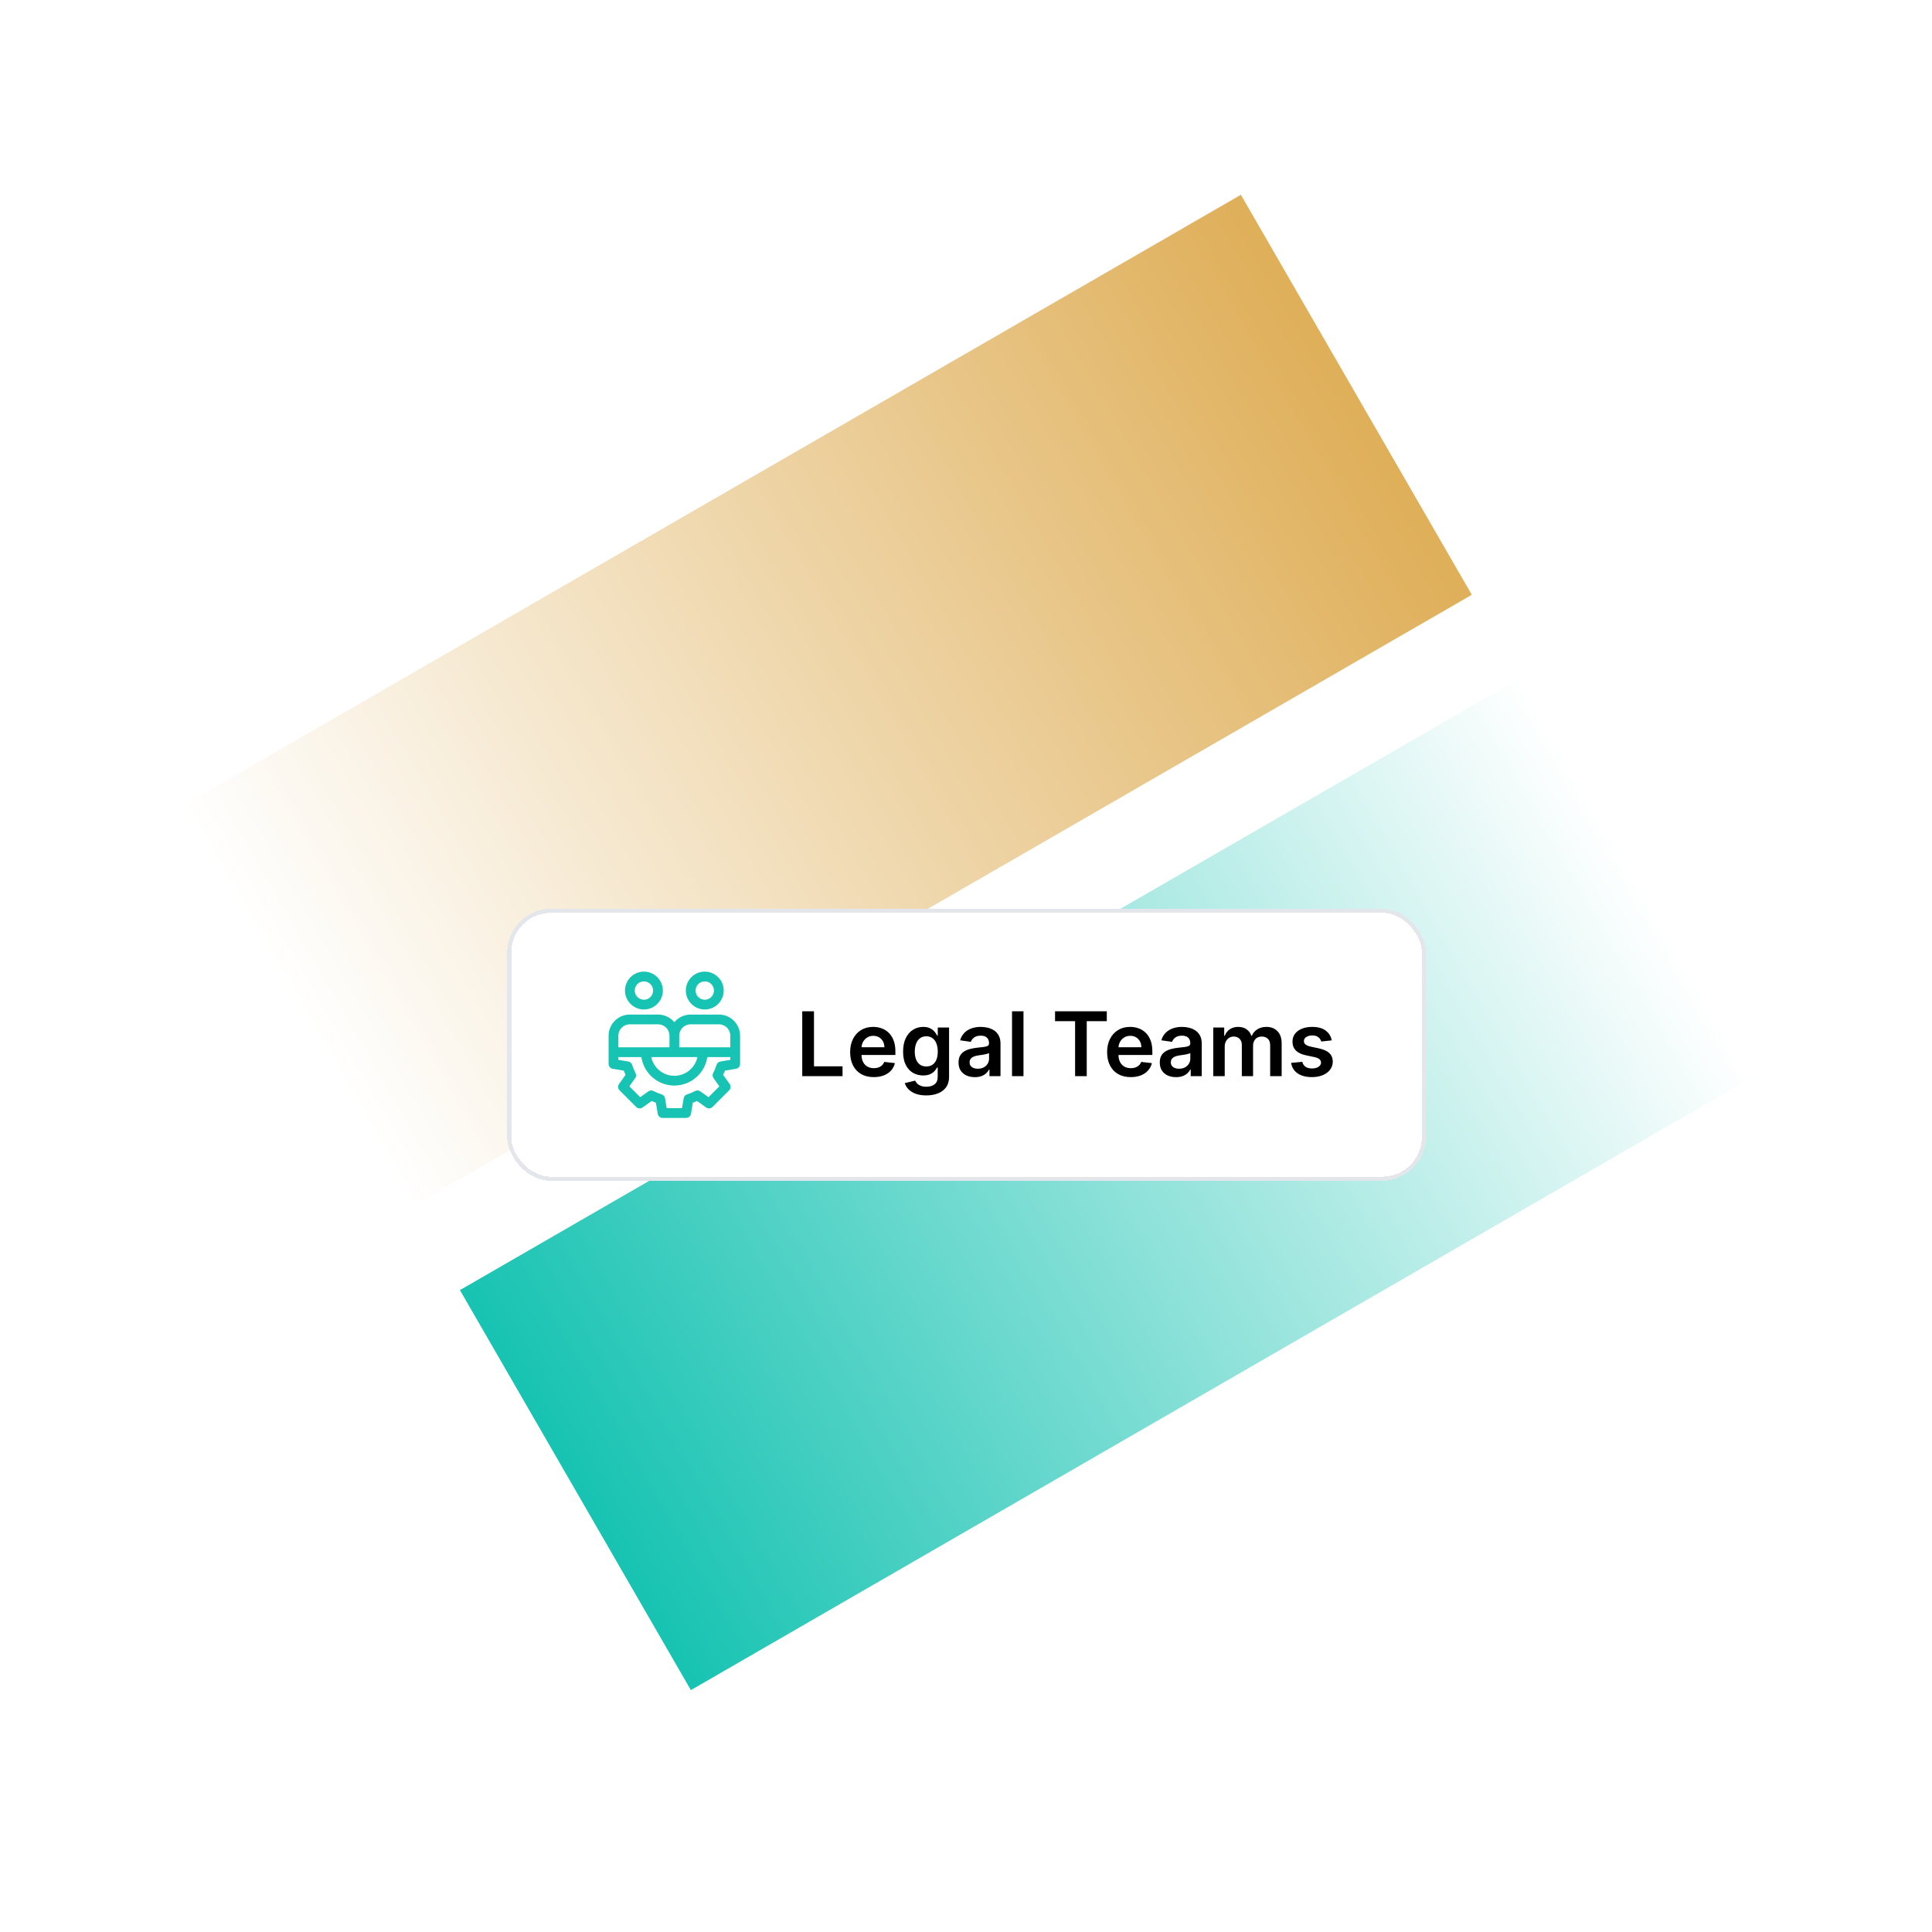 <svg width="800" height="800" viewBox="0 0 800 800" fill="none" xmlns="http://www.w3.org/2000/svg">
<rect width="800" height="800" fill="white"/>
<path d="M286.074 699.841L190.446 534.209L629.372 280.795L725 446.427L286.074 699.841Z" fill="url(#paint0_linear_4703_20249)"/>
<path d="M609.45 246.288L513.822 80.655L74.896 334.069L170.524 499.702L609.45 246.288Z" fill="url(#paint1_linear_4703_20249)"/>
<g filter="url(#filter0_dd_4703_20249)">
<rect x="210" y="344" width="380.462" height="112.615" rx="18.173" fill="white" shape-rendering="crispEdges"/>
<rect x="210.844" y="344.844" width="378.774" height="110.928" rx="17.329" stroke="#E3E6EA" stroke-width="1.688" shape-rendering="crispEdges"/>
<path d="M266.632 385.697C270.954 385.697 274.471 382.181 274.471 377.858C274.471 373.535 270.955 370.018 266.632 370.018C262.308 370.018 258.792 373.535 258.792 377.858C258.792 382.181 262.308 385.697 266.632 385.697ZM266.632 374.058C268.728 374.058 270.433 375.763 270.433 377.859C270.433 379.955 268.729 381.66 266.632 381.66C264.535 381.66 262.83 379.955 262.83 377.859C262.83 375.763 264.535 374.058 266.632 374.058Z" fill="#17C3B2"/>
<path d="M297.697 387.799H285.962C283.259 387.799 280.838 389.033 279.231 390.966C277.625 389.033 275.204 387.799 272.5 387.799H260.765C255.941 387.799 252.015 391.725 252.015 396.55V408.26C252.015 409.247 252.727 410.089 253.7 410.251L258.303 411.025C258.519 411.615 258.758 412.199 259.023 412.77L256.321 416.575C255.752 417.378 255.843 418.475 256.54 419.172L263.441 426.073C264.136 426.768 265.232 426.862 266.038 426.292L269.842 423.59C270.413 423.854 270.997 424.095 271.588 424.31L272.361 428.913C272.524 429.885 273.366 430.597 274.353 430.597H284.112C285.098 430.597 285.94 429.884 286.104 428.913L286.877 424.31C287.469 424.094 288.051 423.854 288.623 423.59L292.427 426.292C293.233 426.862 294.329 426.768 295.024 426.073L301.924 419.172C302.621 418.475 302.713 417.379 302.144 416.575L299.442 412.77C299.706 412.199 299.946 411.616 300.162 411.025L304.765 410.251C305.738 410.088 306.45 409.246 306.45 408.26V396.55C306.45 391.725 302.524 387.799 297.699 387.799H297.697ZM285.962 391.838H297.697C300.295 391.838 302.409 393.951 302.409 396.55V401.361H281.251V396.55C281.251 393.952 283.365 391.838 285.962 391.838ZM279.231 405.399H288.798C287.866 409.826 283.931 413.16 279.231 413.16C274.532 413.16 270.597 409.826 269.664 405.399H279.231ZM256.054 396.549C256.054 393.951 258.168 391.837 260.765 391.837H272.5C275.098 391.837 277.212 393.95 277.212 396.549V401.36H256.054V396.549ZM302.409 406.551L298.296 407.242C297.539 407.369 296.921 407.914 296.698 408.648C296.346 409.807 295.88 410.939 295.312 412.009C294.955 412.683 295.008 413.502 295.45 414.124L297.863 417.521L293.374 422.01L289.978 419.597C289.356 419.155 288.534 419.102 287.862 419.46C286.792 420.027 285.662 420.494 284.501 420.846C283.767 421.068 283.221 421.687 283.094 422.444L282.403 426.558H276.061L275.37 422.444C275.242 421.688 274.697 421.069 273.963 420.846C272.802 420.494 271.67 420.027 270.602 419.46C269.929 419.102 269.109 419.155 268.486 419.597L265.09 422.01L260.601 417.521L263.014 414.124C263.456 413.502 263.509 412.683 263.151 412.009C262.584 410.939 262.117 409.808 261.766 408.648C261.543 407.914 260.925 407.369 260.168 407.242L256.055 406.551V405.399H265.579C266.562 412.062 272.301 417.198 279.232 417.198C286.163 417.198 291.903 412.062 292.885 405.399H302.41L302.409 406.551Z" fill="#17C3B2"/>
<path d="M291.83 385.697C296.153 385.697 299.67 382.181 299.67 377.858C299.67 373.535 296.154 370.018 291.83 370.018C287.507 370.018 283.991 373.535 283.991 377.858C283.991 382.181 287.507 385.697 291.83 385.697ZM291.83 374.058C293.926 374.058 295.632 375.763 295.632 377.859C295.632 379.955 293.927 381.66 291.83 381.66C289.733 381.66 288.029 379.955 288.029 377.859C288.029 375.763 289.733 374.058 291.83 374.058Z" fill="#17C3B2"/>
<path d="M332.187 413.308V386.454H337.052V409.23H348.879V413.308H332.187ZM361.807 413.701C359.788 413.701 358.044 413.281 356.575 412.442C355.115 411.594 353.992 410.397 353.206 408.85C352.419 407.294 352.025 405.462 352.025 403.356C352.025 401.284 352.419 399.466 353.206 397.901C354.001 396.328 355.111 395.104 356.536 394.23C357.961 393.347 359.635 392.906 361.558 392.906C362.799 392.906 363.97 393.107 365.072 393.509C366.182 393.902 367.161 394.514 368.009 395.344C368.865 396.175 369.539 397.232 370.028 398.517C370.518 399.794 370.762 401.315 370.762 403.08V404.536H354.254V401.336H366.213C366.204 400.427 366.007 399.619 365.622 398.911C365.238 398.194 364.7 397.63 364.01 397.219C363.328 396.808 362.532 396.603 361.623 396.603C360.653 396.603 359.801 396.839 359.067 397.311C358.332 397.774 357.76 398.386 357.349 399.147C356.947 399.899 356.741 400.725 356.733 401.625V404.418C356.733 405.589 356.947 406.594 357.375 407.433C357.803 408.264 358.402 408.902 359.171 409.348C359.941 409.785 360.841 410.003 361.872 410.003C362.563 410.003 363.188 409.907 363.747 409.715C364.307 409.514 364.792 409.221 365.203 408.836C365.614 408.452 365.924 407.975 366.134 407.407L370.566 407.906C370.286 409.077 369.753 410.1 368.966 410.974C368.188 411.839 367.192 412.512 365.977 412.993C364.761 413.465 363.372 413.701 361.807 413.701ZM383.537 421.28C381.832 421.28 380.368 421.048 379.144 420.585C377.92 420.13 376.937 419.518 376.194 418.749C375.451 417.98 374.935 417.128 374.647 416.192L378.921 415.156C379.114 415.55 379.393 415.939 379.76 416.323C380.128 416.717 380.621 417.04 381.242 417.294C381.871 417.556 382.662 417.687 383.615 417.687C384.961 417.687 386.076 417.359 386.959 416.704C387.842 416.057 388.283 414.99 388.283 413.504V409.689H388.047C387.802 410.178 387.444 410.681 386.972 411.197C386.509 411.712 385.892 412.145 385.123 412.495C384.363 412.844 383.405 413.019 382.252 413.019C380.704 413.019 379.301 412.656 378.043 411.931C376.793 411.197 375.796 410.104 375.053 408.653C374.319 407.193 373.952 405.366 373.952 403.172C373.952 400.961 374.319 399.094 375.053 397.573C375.796 396.044 376.797 394.885 378.056 394.099C379.315 393.303 380.718 392.906 382.265 392.906C383.445 392.906 384.415 393.107 385.176 393.509C385.945 393.902 386.557 394.378 387.011 394.938C387.466 395.489 387.811 396.009 388.047 396.498H388.309V393.168H392.99V413.635C392.99 415.357 392.579 416.782 391.758 417.91C390.936 419.038 389.813 419.881 388.388 420.44C386.963 421 385.346 421.28 383.537 421.28ZM383.576 409.295C384.581 409.295 385.438 409.051 386.146 408.561C386.854 408.072 387.392 407.368 387.759 406.45C388.126 405.532 388.309 404.431 388.309 403.146C388.309 401.878 388.126 400.768 387.759 399.815C387.4 398.863 386.867 398.124 386.159 397.6C385.46 397.066 384.599 396.8 383.576 396.8C382.518 396.8 381.635 397.075 380.927 397.626C380.219 398.176 379.686 398.933 379.328 399.894C378.969 400.847 378.79 401.931 378.79 403.146C378.79 404.378 378.969 405.458 379.328 406.385C379.695 407.302 380.232 408.019 380.94 408.535C381.657 409.042 382.536 409.295 383.576 409.295ZM403.65 413.714C402.374 413.714 401.225 413.487 400.202 413.032C399.188 412.569 398.384 411.887 397.789 410.987C397.204 410.086 396.911 408.976 396.911 407.656C396.911 406.52 397.121 405.58 397.54 404.837C397.96 404.094 398.532 403.5 399.258 403.054C399.983 402.608 400.801 402.272 401.71 402.045C402.628 401.808 403.576 401.638 404.555 401.533C405.735 401.411 406.692 401.301 407.426 401.205C408.161 401.1 408.694 400.943 409.026 400.733C409.367 400.515 409.537 400.178 409.537 399.724V399.645C409.537 398.657 409.245 397.892 408.659 397.35C408.073 396.808 407.23 396.538 406.128 396.538C404.966 396.538 404.044 396.791 403.362 397.298C402.689 397.805 402.234 398.404 401.998 399.094L397.566 398.465C397.916 397.241 398.493 396.218 399.297 395.397C400.101 394.566 401.085 393.946 402.247 393.535C403.41 393.115 404.695 392.906 406.102 392.906C407.072 392.906 408.038 393.019 409 393.246C409.961 393.474 410.84 393.85 411.635 394.374C412.431 394.89 413.069 395.593 413.55 396.485C414.039 397.377 414.284 398.491 414.284 399.829V413.308H409.721V410.541H409.564C409.275 411.1 408.869 411.625 408.344 412.114C407.829 412.595 407.177 412.984 406.391 413.281C405.613 413.57 404.699 413.714 403.65 413.714ZM404.883 410.226C405.836 410.226 406.662 410.038 407.361 409.663C408.06 409.278 408.598 408.771 408.974 408.142C409.358 407.512 409.551 406.826 409.551 406.083V403.71C409.402 403.832 409.148 403.946 408.79 404.051C408.44 404.156 408.047 404.247 407.61 404.326C407.173 404.405 406.74 404.475 406.312 404.536C405.884 404.597 405.512 404.649 405.197 404.693C404.489 404.789 403.856 404.947 403.296 405.165C402.737 405.384 402.295 405.69 401.972 406.083C401.648 406.468 401.487 406.966 401.487 407.578C401.487 408.452 401.806 409.112 402.444 409.558C403.082 410.003 403.895 410.226 404.883 410.226ZM423.803 386.454V413.308H419.057V386.454H423.803ZM436.872 390.532V386.454H458.297V390.532H449.997V413.308H445.172V390.532H436.872ZM468.213 413.701C466.194 413.701 464.45 413.281 462.982 412.442C461.522 411.594 460.398 410.397 459.612 408.85C458.825 407.294 458.432 405.462 458.432 403.356C458.432 401.284 458.825 399.466 459.612 397.901C460.407 396.328 461.517 395.104 462.942 394.23C464.367 393.347 466.041 392.906 467.964 392.906C469.205 392.906 470.377 393.107 471.478 393.509C472.588 393.902 473.567 394.514 474.415 395.344C475.272 396.175 475.945 397.232 476.434 398.517C476.924 399.794 477.169 401.315 477.169 403.08V404.536H460.661V401.336H472.619C472.61 400.427 472.413 399.619 472.029 398.911C471.644 398.194 471.107 397.63 470.416 397.219C469.734 396.808 468.939 396.603 468.03 396.603C467.059 396.603 466.207 396.839 465.473 397.311C464.739 397.774 464.166 398.386 463.755 399.147C463.353 399.899 463.148 400.725 463.139 401.625V404.418C463.139 405.589 463.353 406.594 463.781 407.433C464.21 408.264 464.808 408.902 465.578 409.348C466.347 409.785 467.247 410.003 468.279 410.003C468.969 410.003 469.594 409.907 470.154 409.715C470.713 409.514 471.198 409.221 471.609 408.836C472.02 408.452 472.33 407.975 472.54 407.407L476.972 407.906C476.692 409.077 476.159 410.1 475.372 410.974C474.594 411.839 473.598 412.512 472.383 412.993C471.168 413.465 469.778 413.701 468.213 413.701ZM486.98 413.714C485.703 413.714 484.554 413.487 483.531 413.032C482.517 412.569 481.713 411.887 481.119 410.987C480.533 410.086 480.24 408.976 480.24 407.656C480.24 406.52 480.45 405.58 480.869 404.837C481.289 404.094 481.862 403.5 482.587 403.054C483.313 402.608 484.13 402.272 485.039 402.045C485.957 401.808 486.905 401.638 487.884 401.533C489.064 401.411 490.022 401.301 490.756 401.205C491.49 401.1 492.023 400.943 492.355 400.733C492.696 400.515 492.867 400.178 492.867 399.724V399.645C492.867 398.657 492.574 397.892 491.988 397.35C491.403 396.808 490.559 396.538 489.458 396.538C488.295 396.538 487.373 396.791 486.691 397.298C486.018 397.805 485.563 398.404 485.327 399.094L480.896 398.465C481.245 397.241 481.822 396.218 482.626 395.397C483.431 394.566 484.414 393.946 485.577 393.535C486.739 393.115 488.024 392.906 489.431 392.906C490.402 392.906 491.368 393.019 492.329 393.246C493.291 393.474 494.169 393.85 494.965 394.374C495.76 394.89 496.398 395.593 496.879 396.485C497.369 397.377 497.613 398.491 497.613 399.829V413.308H493.05V410.541H492.893C492.605 411.1 492.198 411.625 491.674 412.114C491.158 412.595 490.507 412.984 489.72 413.281C488.942 413.57 488.029 413.714 486.98 413.714ZM488.212 410.226C489.165 410.226 489.991 410.038 490.69 409.663C491.39 409.278 491.927 408.771 492.303 408.142C492.688 407.512 492.88 406.826 492.88 406.083V403.71C492.731 403.832 492.478 403.946 492.119 404.051C491.77 404.156 491.376 404.247 490.939 404.326C490.502 404.405 490.07 404.475 489.641 404.536C489.213 404.597 488.841 404.649 488.527 404.693C487.819 404.789 487.185 404.947 486.626 405.165C486.066 405.384 485.625 405.69 485.301 406.083C484.978 406.468 484.816 406.966 484.816 407.578C484.816 408.452 485.135 409.112 485.773 409.558C486.411 410.003 487.224 410.226 488.212 410.226ZM502.386 413.308V393.168H506.923V396.59H507.159C507.578 395.436 508.273 394.536 509.244 393.889C510.214 393.233 511.372 392.906 512.718 392.906C514.082 392.906 515.231 393.238 516.167 393.902C517.111 394.558 517.775 395.454 518.16 396.59H518.369C518.815 395.471 519.567 394.579 520.625 393.915C521.691 393.242 522.954 392.906 524.414 392.906C526.267 392.906 527.779 393.491 528.951 394.663C530.122 395.834 530.708 397.543 530.708 399.789V413.308H525.948V400.524C525.948 399.274 525.616 398.36 524.952 397.783C524.287 397.197 523.474 396.905 522.513 396.905C521.368 396.905 520.472 397.263 519.825 397.98C519.187 398.688 518.868 399.61 518.868 400.746V413.308H514.213V400.327C514.213 399.287 513.898 398.456 513.269 397.836C512.648 397.215 511.835 396.905 510.83 396.905C510.148 396.905 509.528 397.079 508.968 397.429C508.409 397.77 507.963 398.255 507.631 398.885C507.299 399.505 507.133 400.231 507.133 401.061V413.308H502.386ZM551.441 398.491L547.114 398.963C546.992 398.526 546.777 398.115 546.471 397.731C546.174 397.346 545.772 397.036 545.265 396.8C544.758 396.564 544.138 396.446 543.403 396.446C542.416 396.446 541.585 396.66 540.912 397.088C540.248 397.517 539.92 398.072 539.929 398.753C539.92 399.339 540.134 399.815 540.571 400.183C541.017 400.55 541.751 400.851 542.774 401.087L546.209 401.822C548.115 402.232 549.531 402.884 550.457 403.775C551.393 404.667 551.865 405.834 551.874 407.276C551.865 408.544 551.493 409.663 550.759 410.633C550.034 411.594 549.024 412.346 547.73 412.888C546.437 413.43 544.951 413.701 543.272 413.701C540.807 413.701 538.823 413.185 537.319 412.154C535.816 411.114 534.92 409.667 534.631 407.814L539.26 407.368C539.47 408.277 539.916 408.963 540.597 409.426C541.279 409.89 542.166 410.121 543.259 410.121C544.387 410.121 545.291 409.89 545.973 409.426C546.664 408.963 547.009 408.391 547.009 407.709C547.009 407.132 546.786 406.656 546.34 406.28C545.903 405.904 545.221 405.615 544.295 405.414L540.86 404.693C538.928 404.291 537.499 403.614 536.572 402.661C535.645 401.699 535.187 400.484 535.195 399.016C535.187 397.774 535.523 396.699 536.205 395.79C536.895 394.872 537.853 394.164 539.076 393.666C540.309 393.159 541.729 392.906 543.338 392.906C545.698 392.906 547.555 393.408 548.91 394.413C550.274 395.419 551.117 396.778 551.441 398.491Z" fill="black"/>
</g>
<defs>
<filter id="filter0_dd_4703_20249" x="182.308" y="339.385" width="435.846" height="168" filterUnits="userSpaceOnUse" color-interpolation-filters="sRGB">
<feFlood flood-opacity="0" result="BackgroundImageFix"/>
<feColorMatrix in="SourceAlpha" type="matrix" values="0 0 0 0 0 0 0 0 0 0 0 0 0 0 0 0 0 0 127 0" result="hardAlpha"/>
<feOffset dy="9.231"/>
<feGaussianBlur stdDeviation="4.615"/>
<feComposite in2="hardAlpha" operator="out"/>
<feColorMatrix type="matrix" values="0 0 0 0 0 0 0 0 0 0 0 0 0 0 0 0 0 0 0.03 0"/>
<feBlend mode="normal" in2="BackgroundImageFix" result="effect1_dropShadow_4703_20249"/>
<feColorMatrix in="SourceAlpha" type="matrix" values="0 0 0 0 0 0 0 0 0 0 0 0 0 0 0 0 0 0 127 0" result="hardAlpha"/>
<feOffset dy="23.077"/>
<feGaussianBlur stdDeviation="13.846"/>
<feComposite in2="hardAlpha" operator="out"/>
<feColorMatrix type="matrix" values="0 0 0 0 0 0 0 0 0 0 0 0 0 0 0 0 0 0 0.08 0"/>
<feBlend mode="normal" in2="effect1_dropShadow_4703_20249" result="effect2_dropShadow_4703_20249"/>
<feBlend mode="normal" in="SourceGraphic" in2="effect2_dropShadow_4703_20249" result="shape"/>
</filter>
<linearGradient id="paint0_linear_4703_20249" x1="237.547" y1="615.789" x2="676.472" y2="362.375" gradientUnits="userSpaceOnUse">
<stop stop-color="#17C3B2"/>
<stop offset="1" stop-color="white"/>
</linearGradient>
<linearGradient id="paint1_linear_4703_20249" x1="561.636" y1="163.471" x2="122.71" y2="416.885" gradientUnits="userSpaceOnUse">
<stop stop-color="#DFAF59"/>
<stop offset="1" stop-color="white"/>
</linearGradient>
</defs>
</svg>
